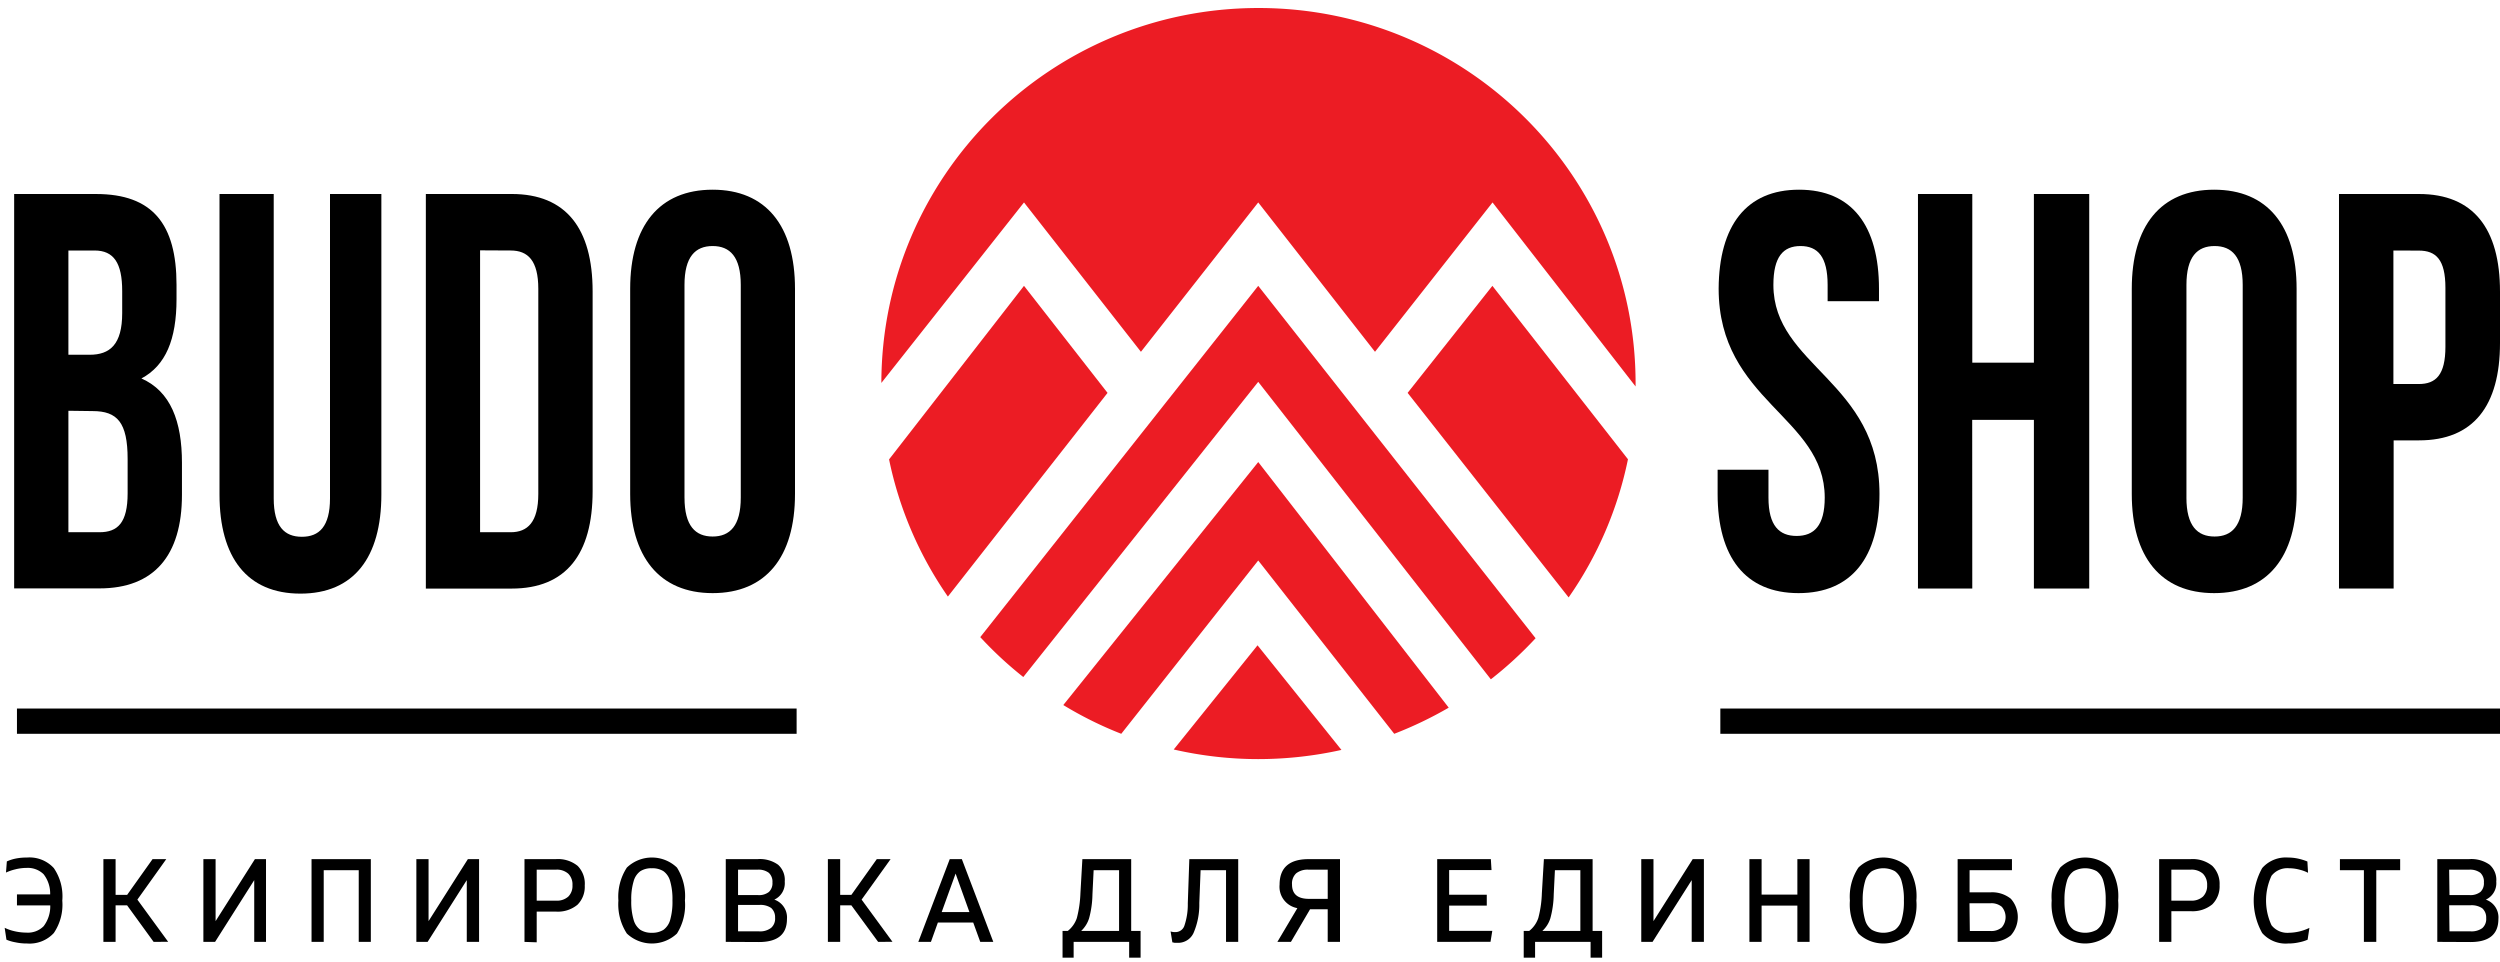 <svg xmlns="http://www.w3.org/2000/svg" width="156" height="60" viewBox="0 0 156 60">
    <g fill="none" fill-rule="evenodd">
        <path fill="#000" fill-rule="nonzero" d="M11.015 17.779v.879c0 2.531-.677 4.147-2.19 4.958 1.82.805 2.529 2.668 2.529 5.263v2c0 3.8-1.756 5.837-5.146 5.837H.883v-24.61h5.108c3.528 0 5.024 1.873 5.024 5.673zm-6.747-2.147v6.505h1.327c1.258 0 2.03-.632 2.03-2.6v-1.374c0-1.758-.528-2.531-1.723-2.531H4.268zm0 10v7.579h1.94c1.143 0 1.756-.595 1.756-2.427v-2.142c0-2.284-.645-2.99-2.184-2.99l-1.512-.02z"/>
        <path fill="#000" d="M17.08 12.105V31.1c0 1.758.678 2.395 1.756 2.395 1.08 0 1.756-.637 1.756-2.395V12.105h3.205v18.753c0 3.937-1.724 6.184-5.05 6.184-3.327 0-5.05-2.247-5.05-6.184V12.105h3.384z"/>
        <path fill="#000" fill-rule="nonzero" d="M26.573 12.105h5.357c3.39 0 5.05 2.148 5.05 6.084v12.458c0 3.937-1.66 6.08-5.05 6.08h-5.357V12.104zm3.384 3.516v17.59h1.91c1.057 0 1.723-.632 1.723-2.39v-12.8c0-1.758-.645-2.39-1.724-2.39l-1.909-.01zM39.323 18.021c0-3.937 1.819-6.184 5.145-6.184 3.326 0 5.14 2.247 5.14 6.184v12.8c0 3.937-1.814 6.19-5.14 6.19-3.326 0-5.145-2.274-5.145-6.19v-12.8zm3.39 13.032c0 1.758.676 2.426 1.755 2.426 1.079 0 1.756-.668 1.756-2.426V17.779c0-1.758-.677-2.426-1.756-2.426s-1.756.668-1.756 2.426v13.274z"/>
        <path fill="#000" d="M112.262 11.837c3.294 0 4.987 2.247 4.987 6.184v.774h-3.205v-1.016c0-1.758-.613-2.426-1.692-2.426-1.08 0-1.692.668-1.692 2.426 0 5.063 6.62 6.01 6.62 13.042 0 3.937-1.724 6.19-5.05 6.19-3.326 0-5.05-2.253-5.05-6.19v-1.51h3.173v1.742c0 1.758.677 2.39 1.755 2.39 1.08 0 1.756-.632 1.756-2.39 0-5.064-6.62-6.016-6.62-13.048.026-3.92 1.718-6.168 5.018-6.168zM123.07 36.726h-3.389v-24.62h3.39v10.526h3.844V12.105h3.453v24.621h-3.453V26.2h-3.85z"/>
        <path fill="#000" fill-rule="nonzero" d="M133.023 18.021c0-3.937 1.814-6.184 5.14-6.184 3.326 0 5.145 2.247 5.145 6.184v12.8c0 3.937-1.819 6.19-5.145 6.19-3.326 0-5.14-2.253-5.14-6.19v-12.8zm3.41 13.032c0 1.758.678 2.426 1.757 2.426 1.078 0 1.755-.668 1.755-2.426V17.779c0-1.758-.677-2.426-1.755-2.426-1.08 0-1.756.668-1.756 2.426v13.274zM156 18.2v3.2c0 3.937-1.666 6.079-5.05 6.079h-1.587v9.247h-3.41v-24.62h4.992c3.39 0 5.055 2.157 5.055 6.094zm-6.652-2.568v8.331h1.586c1.058 0 1.66-.563 1.66-2.32v-3.685c0-1.758-.587-2.321-1.66-2.321l-1.586-.005z"/>
        <path fill="#000" d="M1.058 44.211h48.651v1.579H1.058zM107.349 44.211H156v1.579h-48.651zM1.687 53.51a2.052 2.052 0 0 1 1.671.658c.405.595.592 1.31.529 2.027.06.715-.126 1.43-.529 2.026a2.052 2.052 0 0 1-1.671.653 3.352 3.352 0 0 1-.725-.074 2.6 2.6 0 0 1-.56-.163l-.111-.742c.192.093.394.163.603.21.244.058.494.088.745.09.403.031.8-.115 1.084-.4.282-.374.428-.833.413-1.3H1.058v-.684H3.13a1.957 1.957 0 0 0-.413-1.264 1.416 1.416 0 0 0-1.058-.39 2.964 2.964 0 0 0-.703.09c-.2.047-.395.114-.582.2l.053-.694c.18-.082.368-.142.56-.18.23-.045.465-.066.699-.062zM9.587 58.774l-1.655-2.28h-.719v2.28h-.761V53.61h.761v2.231h.72l1.586-2.231h.856l-1.803 2.526 1.92 2.631zM15.907 53.61h.692v5.164h-.735V54.92l-2.443 3.853h-.73V53.61h.762v3.868zM19.44 58.774V53.61h3.7v5.163h-.755V54.3H20.2v4.474zM29.196 53.61h.698v5.164h-.767V54.92l-2.443 3.853h-.703V53.61h.761v3.868z"/>
        <path fill="#000" fill-rule="nonzero" d="M32.728 58.774V53.61h1.957c.49-.037.976.114 1.359.42.32.328.482.777.444 1.232.024.444-.14.878-.455 1.195a1.92 1.92 0 0 1-1.359.426H33.49V58.8l-.762-.026zm.762-2.574h1.195a1.06 1.06 0 0 0 .777-.253.934.934 0 0 0 .26-.71.945.945 0 0 0-.26-.716 1.06 1.06 0 0 0-.777-.253H33.49V56.2zM42.242 58.253a2.276 2.276 0 0 1-3.126 0 3.335 3.335 0 0 1-.528-2.058 3.325 3.325 0 0 1 .528-2.058 2.26 2.26 0 0 1 3.126 0c.385.614.56 1.336.497 2.058a3.335 3.335 0 0 1-.497 2.058zm-2.285-.232c.216.131.467.196.72.184.254.011.506-.053.724-.184.205-.155.352-.373.418-.621.107-.393.155-.799.142-1.205a4.055 4.055 0 0 0-.142-1.206 1.142 1.142 0 0 0-.418-.626 1.295 1.295 0 0 0-.725-.184 1.274 1.274 0 0 0-.719.184 1.142 1.142 0 0 0-.418.626 3.862 3.862 0 0 0-.148 1.206c-.013.407.037.813.148 1.205.066.248.213.466.418.621zM45.288 58.774V53.61h1.988c.452-.036.903.087 1.274.347.299.266.453.656.418 1.053a1.13 1.13 0 0 1-.65 1.126c.509.178.833.675.788 1.21 0 .958-.584 1.437-1.75 1.437l-2.068-.01zm.766-2.921h1.243a.987.987 0 0 0 .682-.195.745.745 0 0 0 .222-.59.756.756 0 0 0-.227-.605 1.061 1.061 0 0 0-.698-.195h-1.222v1.585zm0 2.263h1.301a1.12 1.12 0 0 0 .767-.221.756.756 0 0 0 .243-.627.772.772 0 0 0-.243-.61 1.178 1.178 0 0 0-.74-.19h-1.328v1.648z"/>
        <path fill="#000" d="M54.796 58.774l-1.671-2.28h-.698v2.28h-.767V53.61h.767v2.231h.698l1.586-2.231h.862l-1.809 2.526 1.925 2.631z"/>
        <path fill="#000" fill-rule="nonzero" d="M61.168 58.774l-.44-1.21h-2.204l-.434 1.21h-.788l1.962-5.163h.756l1.962 5.163h-.814zm-2.406-1.863h1.729l-.862-2.4-.867 2.4zM66.303 59.758v-1.669h.328a1.71 1.71 0 0 0 .565-.805c.13-.503.204-1.018.222-1.537l.122-2.136h3.046v4.478h.587v1.669h-.714v-.984h-3.464v.984h-.692zm1.163-1.669h2.364V54.3h-1.587l-.074 1.51a6.042 6.042 0 0 1-.211 1.495 1.83 1.83 0 0 1-.492.784z"/>
        <path fill="#000" d="M74.214 53.61h3.05v5.164h-.76V54.3h-1.587l-.08 2.053a4.466 4.466 0 0 1-.364 1.873 1.058 1.058 0 0 1-1.005.606h-.17l-.115-.027h-.027l-.111-.684a.84.84 0 0 0 .296.042c.25.004.475-.15.56-.384.154-.454.228-.931.218-1.41l.095-2.758z"/>
        <path fill="#000" fill-rule="nonzero" d="M81.66 53.61h1.956v5.164h-.767v-2.037h-1.1l-1.195 2.037h-.846l1.248-2.106a1.354 1.354 0 0 1-1.11-1.468c.003-1.06.608-1.59 1.813-1.59zm1.19 2.48v-1.822h-1.19c-.279-.02-.555.06-.778.227a.871.871 0 0 0-.26.694c0 .6.35.9 1.059.9h1.168z"/>
        <path fill="#000" d="M89.681 58.774V53.61h3.348l.042.684h-2.644v1.537h2.348v.679h-2.348v1.578h2.692l-.111.68z"/>
        <path fill="#000" fill-rule="nonzero" d="M95.08 59.758v-1.669h.344a1.71 1.71 0 0 0 .566-.805 6.812 6.812 0 0 0 .222-1.537l.127-2.136h3.04v4.478h.593v1.669h-.719v-.984h-3.464v.984h-.708zm1.164-1.669h2.37V54.3h-1.587l-.074 1.51a6.042 6.042 0 0 1-.212 1.495c-.093.3-.265.571-.497.784z"/>
        <path fill="#000" d="M105.625 53.61h.698v5.164h-.761V54.92l-2.443 3.853h-.704V53.61h.762v3.868zM112.156 53.61h.762v5.164h-.762V56.51h-2.232v2.263h-.761V53.61h.761v2.215h2.232z"/>
        <path fill="#000" fill-rule="nonzero" d="M119.084 58.253a2.271 2.271 0 0 1-3.12 0 3.299 3.299 0 0 1-.53-2.058 3.288 3.288 0 0 1 .53-2.058 2.255 2.255 0 0 1 3.12 0c.385.614.56 1.336.497 2.058a3.335 3.335 0 0 1-.497 2.058zm-2.28-.232c.448.245.99.245 1.439 0a1.12 1.12 0 0 0 .417-.621c.108-.393.156-.799.143-1.205a4.055 4.055 0 0 0-.143-1.206 1.115 1.115 0 0 0-.417-.626 1.497 1.497 0 0 0-1.439 0 1.12 1.12 0 0 0-.423.626 4.03 4.03 0 0 0-.148 1.206c-.01.407.039.813.148 1.205.066.25.215.468.423.621zM122.156 58.774V53.61h3.39v.689h-2.644v1.384h1.285c.465-.033.926.11 1.29.4a1.72 1.72 0 0 1 0 2.284 1.84 1.84 0 0 1-1.29.406h-2.031zm.761-.68h1.285a.987.987 0 0 0 .71-.226.986.986 0 0 0 0-1.284c-.2-.16-.454-.24-.71-.22h-1.306l.021 1.73zM131.675 58.253a2.271 2.271 0 0 1-3.12 0 3.299 3.299 0 0 1-.53-2.058 3.288 3.288 0 0 1 .53-2.058 2.255 2.255 0 0 1 3.12 0c.385.614.56 1.336.497 2.058a3.335 3.335 0 0 1-.497 2.058zm-2.28-.232c.448.245.991.245 1.439 0a1.12 1.12 0 0 0 .418-.621c.107-.393.155-.799.142-1.205a4.055 4.055 0 0 0-.142-1.206 1.115 1.115 0 0 0-.418-.626 1.497 1.497 0 0 0-1.439 0 1.12 1.12 0 0 0-.423.626 4.03 4.03 0 0 0-.148 1.206c-.01.407.04.813.148 1.205.067.25.219.47.429.621h-.006zM134.731 58.774V53.61h1.957c.49-.036.975.114 1.359.42.317.32.482.758.455 1.206.024.444-.141.878-.455 1.195-.382.31-.868.463-1.36.426h-1.194v1.916h-.762zm.762-2.574h1.195a1.06 1.06 0 0 0 .777-.253.95.95 0 0 0 .26-.71.966.966 0 0 0-.26-.716 1.06 1.06 0 0 0-.777-.253h-1.195V56.2z"/>
        <path fill="#000" d="M142.78 58.874a1.95 1.95 0 0 1-1.619-.653 4.146 4.146 0 0 1 0-4.053 1.956 1.956 0 0 1 1.619-.657c.226 0 .451.026.671.078.181.042.358.098.53.169l.041.705a2.334 2.334 0 0 0-.528-.195 2.566 2.566 0 0 0-.661-.09 1.261 1.261 0 0 0-1.09.47 3.668 3.668 0 0 0 0 3.089c.262.327.67.503 1.09.468a3.068 3.068 0 0 0 1.274-.305l-.111.737c-.17.074-.347.128-.529.163a2.99 2.99 0 0 1-.687.074zM149.77 53.61v.69h-1.49v4.474h-.773V54.3h-1.496v-.69z"/>
        <path fill="#000" fill-rule="nonzero" d="M152.087 58.774V53.61h1.983c.454-.036.906.087 1.28.347.298.266.453.656.417 1.053a1.13 1.13 0 0 1-.65 1.126c.508.178.83.676.783 1.21 0 .958-.582 1.437-1.746 1.437l-2.067-.01zm.761-2.921h1.243c.245.02.49-.049.687-.195a.745.745 0 0 0 .217-.59.75.75 0 0 0-.222-.605 1.061 1.061 0 0 0-.703-.195h-1.243l.021 1.585zm0 2.263h1.306c.263.02.525-.05.74-.2a.756.756 0 0 0 .244-.627.772.772 0 0 0-.243-.61 1.184 1.184 0 0 0-.74-.19h-1.328l.021 1.627z"/>
        <path fill="#EC1C24" d="M55.478 28.668c.632 3.07 1.88 5.98 3.67 8.558l9.963-12.71-5.214-6.68-8.42 10.832zM87.836 24.516l10.047 12.763a23.206 23.206 0 0 0 3.702-8.621l-8.46-10.821-5.29 6.679z"/>
        <path fill="#EC1C24" d="M63.897 12.632l7.297 9.32 7.319-9.32 7.287 9.32 7.335-9.32 8.926 11.484v-.169C102.076 11.012 91.551.515 78.555.5 65.56.485 55.011 10.96 54.997 23.895l8.9-11.263zM78.513 34.974L87 45.789c1.175-.454 2.312-1 3.4-1.631L78.514 28.832 66.35 43.995a23.344 23.344 0 0 0 3.617 1.794l8.546-10.815z"/>
        <path fill="#EC1C24" d="M78.513 17.837l-17.345 21.92c.83.899 1.727 1.731 2.686 2.49l14.659-18.42 14.516 18.562a23.797 23.797 0 0 0 2.792-2.563l-17.308-21.99z"/>
        <path fill="#EC1C24" d="M78.47 40.268l-5.23 6.5c1.735.399 3.509.6 5.289.6a23.905 23.905 0 0 0 5.177-.573l-5.235-6.527z"/>
    </g>
</svg>
